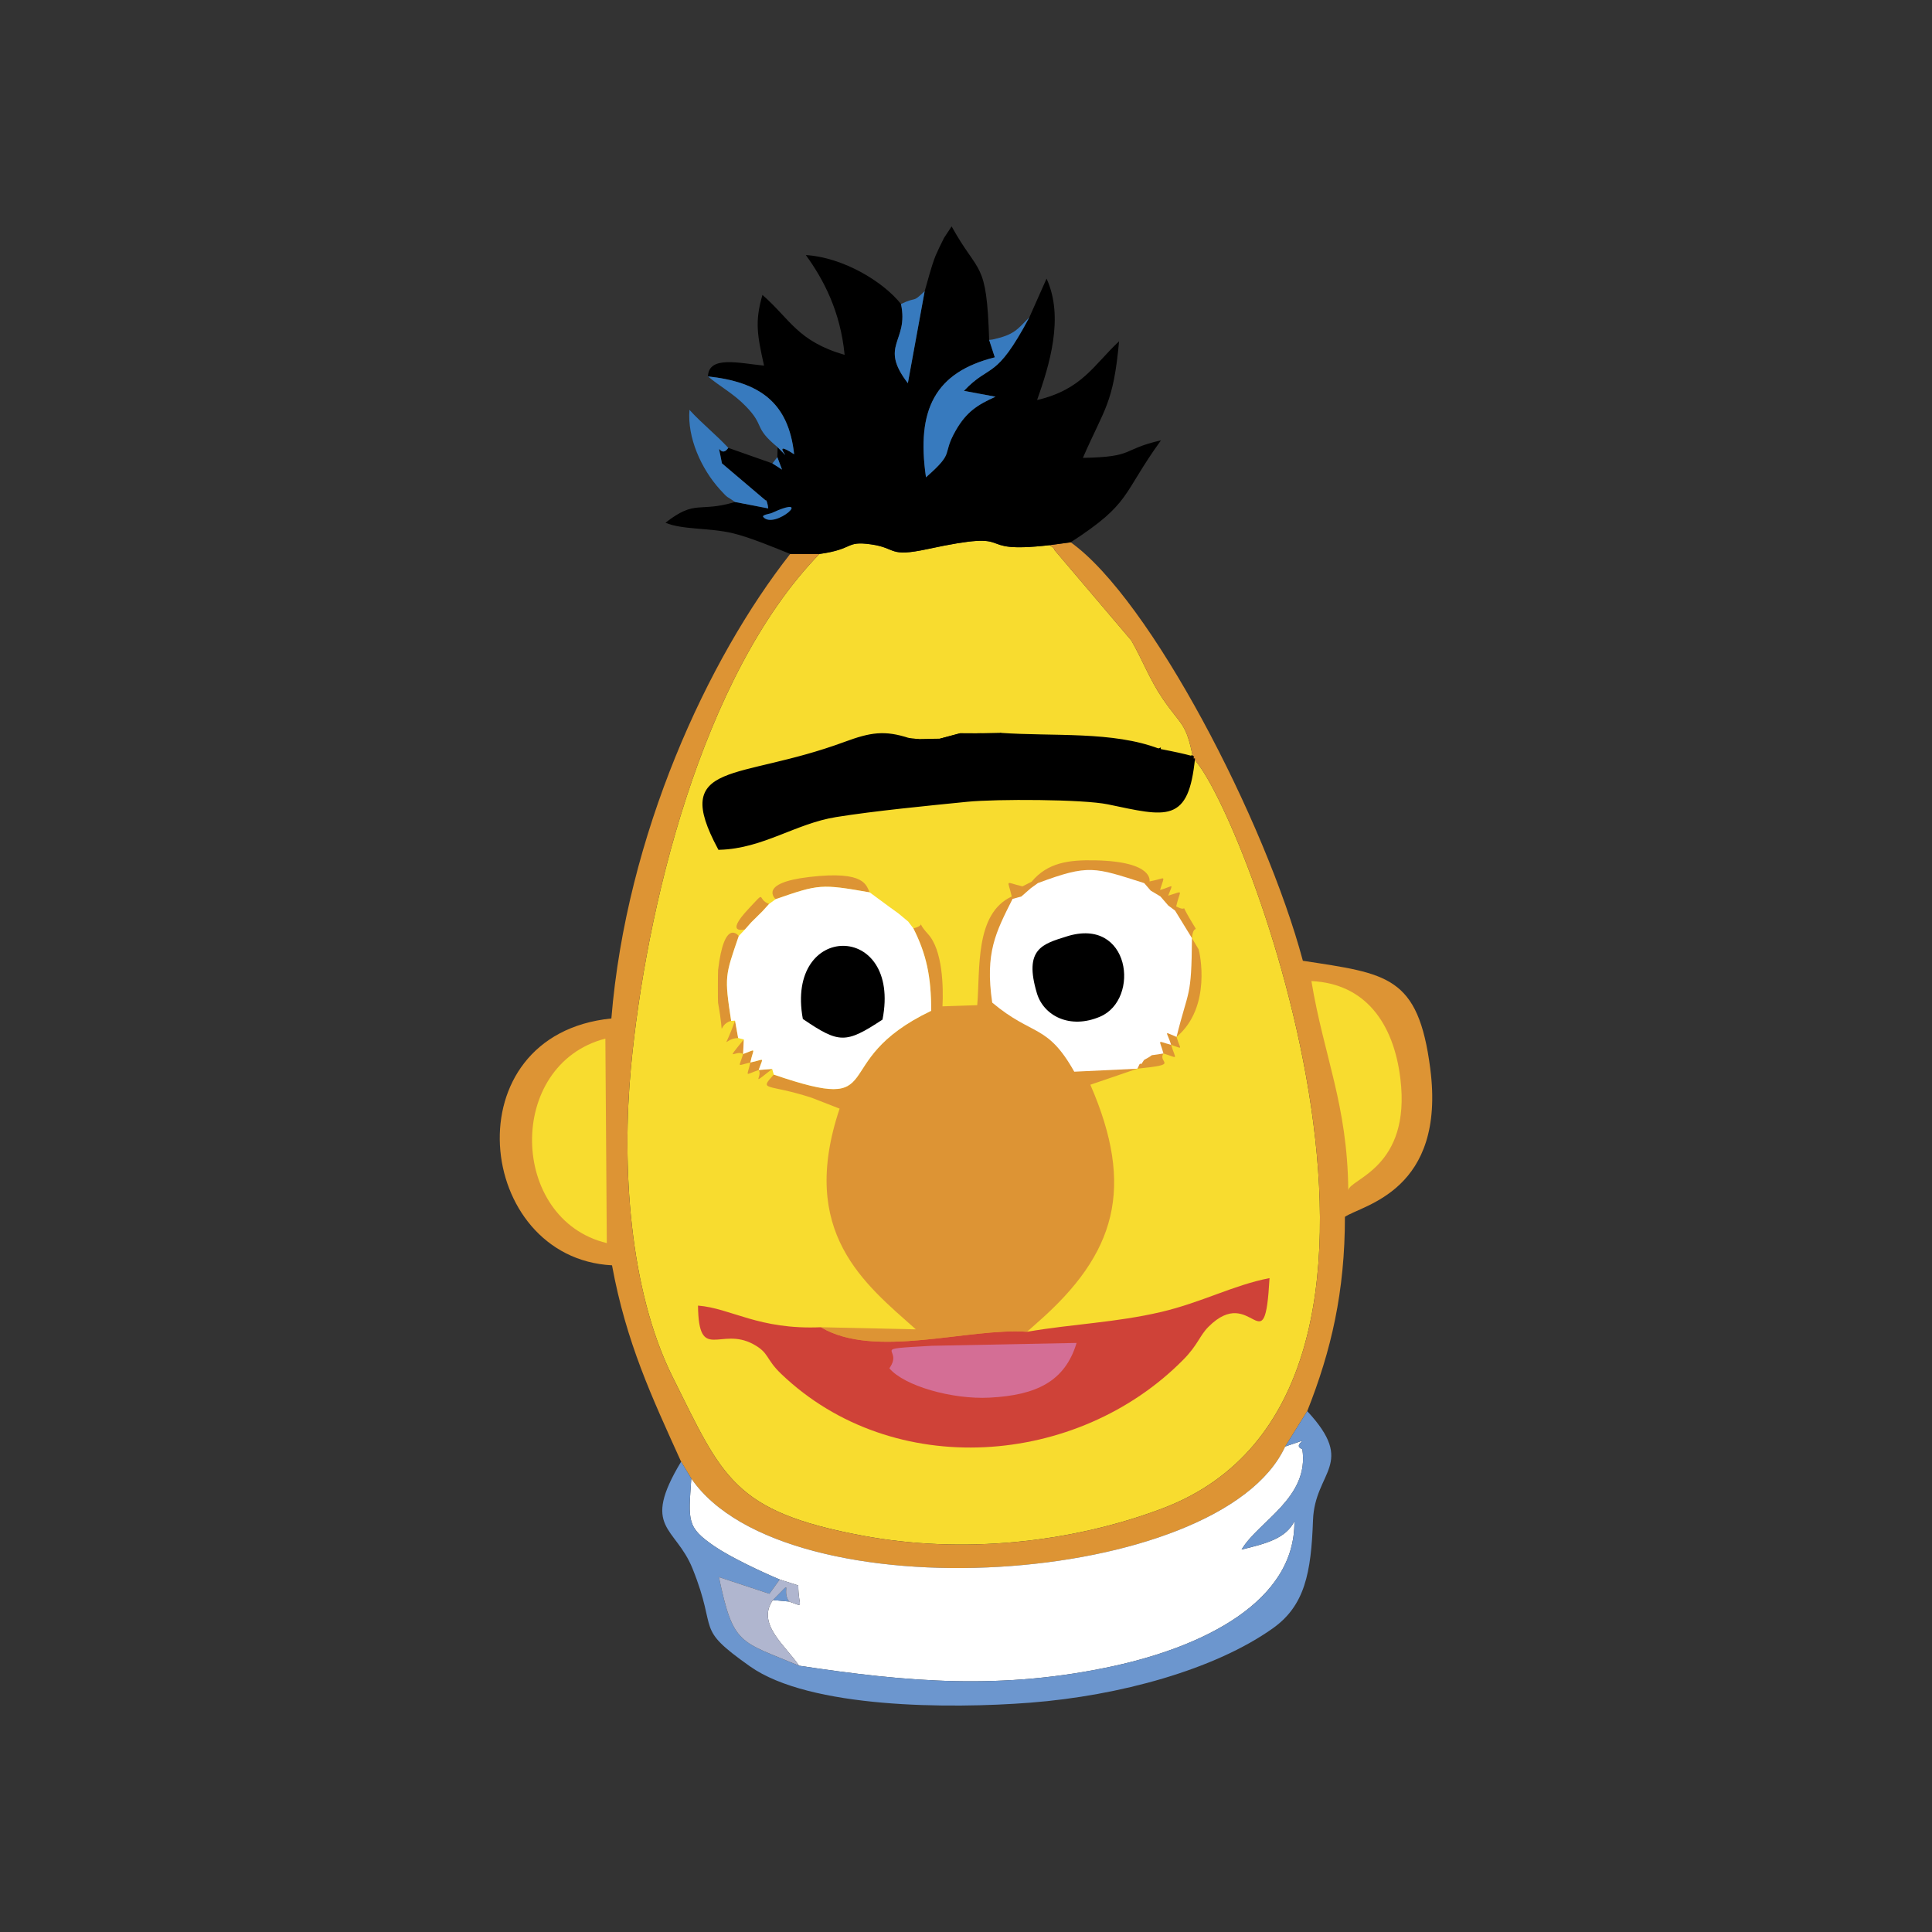 <?xml version="1.0" encoding="UTF-8"?>
<!DOCTYPE svg PUBLIC "-//W3C//DTD SVG 1.1//EN" "http://www.w3.org/Graphics/SVG/1.1/DTD/svg11.dtd">
<!-- Creator: CorelDRAW 2019 (64-Bit) -->
<svg xmlns="http://www.w3.org/2000/svg" xml:space="preserve" width="3.413in" height="3.413in" version="1.1" style="shape-rendering:geometricPrecision; text-rendering:geometricPrecision; image-rendering:optimizeQuality; fill-rule:evenodd; clip-rule:evenodd"
viewBox="0 0 3413.33 3413.33"
 xmlns:xlink="http://www.w3.org/1999/xlink">
 <rect x="0" y="0" width="3413.33" height="3413.33" fill="#333333" stroke="none"/>
 <defs>
  <style type="text/css">
   <![CDATA[
    .str0 {stroke:black;stroke-width:6.94;stroke-miterlimit:2.613}
    .fil0 {fill:none}
    .fil3 {fill:black}
    .fil9 {fill:black}
    .fil8 {fill:#377ABE}
    .fil6 {fill:#6C96CE}
    .fil10 {fill:#B0B6CF}
    .fil5 {fill:#CF4238}
    .fil7 {fill:#D46E95}
    .fil2 {fill:#DD9434}
    .fil1 {fill:#F8DC2F}
    .fil4 {fill:white}
   ]]>
  </style>
 </defs>
 <g id="Layer_x0020_1">
  <rect class="fil0" x="-0" y="-0" width="3413.33" height="3413.33"/>
  <path class="fil1" d="M1447.61 978.74c-209.49,215.91 -307,631.12 -332.89,907.19 -16.3,173.81 -3.22,392.67 73.63,546.83 88.37,177.32 106.96,237.73 335.68,280.36 176.16,32.85 368.31,12.87 529.65,-48.1 541.98,-204.83 140.71,-1243.37 54.17,-1325.37 -12.25,-63.81 -20.25,-56.31 -53.61,-105.14 -22.91,-33.55 -35.39,-67.93 -55.47,-102.96l-135.62 -159.67c-1.45,-5.6 -5.94,-5.72 -8.73,-8.75 -145.66,16.66 -43.98,-30.02 -215.67,6.91 -69.95,15.05 -53.37,-1.84 -100.35,-8.37 -45.38,-6.33 -28.56,8.48 -90.79,17.06z"/>
  <path class="fil2" d="M1822.66 1557.76l-16.27 8.2c-31.95,-7.32 -26.15,-13.79 -18.89,17.94 -65.65,30.11 -55.56,129 -61,191.97l-61.38 2.08c1.8,-34.31 0.26,-99.57 -25.6,-127.79 -27.08,-29.55 2.54,-16.51 -25.84,-10.04 23.1,45.87 31.47,85.17 31.54,145.68 -190.46,91.01 -66.94,184.96 -278.15,112.72 -27.08,29.8 -11.96,15.13 66.96,40.94l49.34 19.21c-73.46,219.16 44.51,309.52 134.65,389.93l-167.74 -3.73c95.37,56.73 259.96,0.59 364.29,8l18.13 -16.15c139.76,-122.12 172.61,-238.78 93.68,-420.27l83.01 -28.36c77.43,-7.86 35.08,-9.63 46.11,-26.89 27.49,8.43 21.91,12.46 13.6,-15.22 22.62,7.49 16.34,9.24 9.53,-14.01 62.91,-52.74 40.72,-150.22 39.01,-154.7l-11.78 -19.83c2.65,-30.43 16.08,-0.17 -5.06,-36.46 -17.33,-29.74 0.93,-7.37 -22.81,-19.61 7.06,-30.65 15.08,-27.57 -14.11,-18.96 8.81,-23.73 10.28,-17 -14.33,-10.01 8.36,-28.59 11.73,-20.78 -18.65,-15.1 -0.1,-0.14 8.59,-34.96 -95.28,-37.31 -47.93,-1.09 -84.93,4.15 -112.96,37.75zm-482.24 332.65c8.43,-24.73 11.41,-18.52 -14.72,-13.29 5.58,-26.52 12.15,-24.02 -12.83,-14.93l1.28 -25.77c-35.44,43.74 -14.57,17.34 -1.28,25.77 -7.15,24.85 -12.19,20.58 12.83,14.93 -5.94,26.45 -10.91,22.07 14.72,13.29 7.52,11.59 -16.98,30.33 23.81,-1.87l-23.81 1.87zm-41.8 -87.21c-21.09,59.42 -20.98,31.17 5.53,30.74l-5.53 -30.74zm6.59 -149.51c-0.03,-0.02 -25.39,-33.82 -36.54,60.08 -0.41,3.42 -0.49,55.48 -0.08,57.7 13.26,72.7 -3.41,38.93 23.22,32.19 -12.14,-79.27 -10.66,-79.4 13.41,-149.97zm21.82 -23.91l20 -19.81 11.71 -12.9c-23,-8.67 -3.28,-26.56 -36.43,8.75 -43.62,46.48 -6.18,35.93 -6.06,36.19l10.78 -12.22zm209.56 -53.19c-6.62,-11.37 -6.11,-39.05 -106.74,-27.2 -91.94,10.83 -59.61,38.98 -59.56,39.25 76.9,-26.69 80.48,-27.11 166.29,-12.05zm67.94 51.48l0 0zm-17.48 -14.52l0 0zm-15.03 -10.83l0 0z"/>
  <path class="fil2" d="M2107.85 1339.67c86.54,82 487.81,1120.54 -54.17,1325.37 -161.34,60.97 -353.48,80.95 -529.65,48.1 -228.72,-42.63 -247.31,-103.04 -335.68,-280.36 -76.85,-154.17 -89.94,-373.02 -73.63,-546.83 25.89,-276.07 123.4,-691.29 332.89,-907.19l-51.56 -0.07c-145.92,185.72 -289.33,496.23 -315.92,820.66 -284.16,28.83 -241.15,423.5 1.14,436.13 25.17,136.72 70.23,232.5 122.07,346.93l17.98 29.72c166.46,242.83 934.95,192.04 1049.23,-56.49l38.98 -62.53c42.55,-107.11 66.59,-211.22 66.59,-343.26 30.53,-20.97 178.94,-45.41 150.72,-262.33 -21.31,-163.91 -75.62,-167.19 -225.01,-190.07 -66.26,-247.63 -269.74,-639.31 -410.18,-739.35l-37.22 5.07c2.79,3.03 7.28,3.15 8.73,8.75l135.62 159.67c20.08,35.03 32.56,69.41 55.47,102.96 33.36,48.83 41.36,41.33 53.61,105.14z"/>
  <path class="fil3" d="M1633.67 514.37l-29.72 162.67c-52.11,-67.91 2.23,-72.59 -12.15,-139.94 -31.93,-40.12 -102.46,-82.35 -168.09,-86.48 31.33,43.3 60.98,99.06 68.54,176.35 -83.4,-24.24 -95.84,-62.77 -145.2,-105.92 -13.82,47.42 -9.02,71.44 2.81,124.91 -43.84,-4.24 -97.8,-18.26 -99.09,19.05 90.65,9.82 142.29,45.28 152.27,137.53 -48.12,-31.41 7.56,25.31 -29.19,-12.43l-0.48 17.53 8.27 22.01 -17 -10.93 -77.83 -27.44c-15.93,22.02 -20.94,-23.73 -11.34,27.32l77.28 65.56c1.02,-2.37 3.71,5.96 4.56,14.04l-58.75 -11.32c-64.07,19.22 -69.38,-5.29 -122.85,36.65 29.96,12.72 77.05,8.56 118.91,18.54 30.26,7.2 75.26,25.99 101.48,36.61l51.56 0.07c62.22,-8.58 45.41,-23.39 90.79,-17.06 46.98,6.54 30.4,23.42 100.35,8.37 171.69,-36.93 70.01,9.75 215.67,-6.91l37.22 -5.07c107.96,-70.12 89.05,-82.61 159.43,-180.13 -71.45,16.37 -44.47,29.24 -137.95,30.99 38.3,-88.17 53.77,-94.82 63.93,-206 -45.38,42.41 -65.12,84.98 -144.85,103.86 21.8,-61.67 48.1,-146.26 16.73,-214.56l-30.38 68.37c-60.24,113.32 -68.35,80.17 -115.54,129.92l55.79 10.38c-31.89,14.26 -51.33,26.76 -70.04,59.25 -26.28,45.63 0.17,36.61 -52.81,83.08 -17.44,-120.03 16.37,-185.59 121.58,-211.94l-9.99 -30.74c-4.58,-142.72 -17.6,-112.57 -66.35,-200.57l-13.38 20.29c-4.07,7.78 -13.34,27.32 -15.01,31.59 -7.85,19.95 -13.44,42.98 -19.15,62.5zm-362.54 263.72l0 0z"/>
  <path class="fil4" d="M2270.56 2555.63c-114.28,248.54 -882.77,299.32 -1049.23,56.49 -5.02,75.38 -8.73,85.83 41.53,120.15 27.69,18.89 82.94,44.99 114.67,58.28l32.83 10.52c0,38.87 13.02,38.67 -16.32,28.43l-28.52 -2.59c-29.87,42.09 23.15,81.22 46.12,115.91 190.05,28.75 359.44,43.91 558.09,0.15 154,-33.93 318.86,-112.34 317.13,-255.34 -15.01,30.48 -50.17,39.52 -93.31,50 29.63,-50.14 120.44,-91.35 107.33,-177.37 -22.79,-8.7 29.53,-25.02 -30.31,-4.63z"/>
  <path class="fil5" d="M1814.57 2352.88c-104.33,-7.41 -268.93,48.73 -364.29,-8 -110.39,4.73 -158.44,-33.6 -217.09,-38.23 1.12,101.55 39.37,36.32 97.87,68.27 28.56,15.62 20.82,25.33 49.16,52.46 197.86,189.27 523.36,164.25 710.31,-25.14 25.99,-26.33 28.67,-42.21 44.39,-58.02 77.85,-78.19 99.15,72.41 108,-86.13 -63.28,12.15 -120,43.09 -191.97,59.91 -79.95,18.67 -155.45,21 -236.37,34.87z"/>
  <path class="fil4" d="M1833.62 1560.2l-12.56 9.09 -16.7 14.65 -15.4 4.12c-29.57,58.97 -49,94.7 -35.98,183.28 71.81,60.22 97.02,36.78 144.96,122.06l111.45 -5.3c1.97,-2.78 4.35,-11.15 5.65,-8.53 1.28,2.59 5.14,-6.45 6.93,-7.39 23.42,-12.19 0.13,-5.11 33.53,-10.98 -7.1,-26.28 -12.51,-22.04 13.6,-15.22 -7.76,-24.92 -14.74,-23.98 9.53,-14.01 21.35,-86.31 26.38,-66.77 27.24,-174.53l-29.87 -48.69 -11.88 -8.85 -14.01 -16.17 -17.09 -10.21 -11.52 -13.31c-88.23,-27.91 -97.27,-33.79 -187.87,-0.02z"/>
  <path class="fil4" d="M1370.29 1588.64l-11.56 8.43 -11.71 12.9 -20 19.81 -10.78 12.22 -11.05 11.69c-24.07,70.57 -25.55,70.7 -13.41,149.97l6.82 -0.46 5.53 30.74 9.99 2.48 -1.28 25.77c24.98,-9.09 18.42,-11.59 12.83,14.93 26.13,-5.23 23.15,-11.44 14.72,13.29l23.81 -1.87 2.84 9.99c211.21,72.24 87.69,-21.72 278.15,-112.72 -0.07,-60.51 -8.44,-99.81 -31.54,-145.68l-9.16 -12.05 -17.48 -14.52 -15.03 -10.83 -35.44 -26.14c-85.81,-15.06 -89.39,-14.64 -166.29,12.05z"/>
  <path class="fil3 str0" d="M2107.85 1339.67c-18.48,-5.02 -31.04,-7.65 -60.76,-13.46 -1.87,38.23 13.19,6.94 -10.83,33.07 -56.2,-4.75 -101.67,-15 -159.11,-21.09 -91.79,-9.73 -51.42,-15.45 -110.21,-40l-38.77 0.81c-36.53,52.68 16.41,28.2 -52.17,36.99 -18.84,-11.98 -15.85,22.59 -14.96,-27.49l36.07 -9.67 -36.07 9.67 -39.93 0.65c10.11,20.19 7.44,7.03 7.67,39.62 -67.01,-20.95 -101.98,30.26 -157.22,-14.11l133.42 -27.44c-42.31,-13.74 -65.99,-10.11 -111.55,6.7 -191.34,70.58 -303.39,31.54 -222.1,183.97 76.1,-2.23 132.61,-46.07 205.37,-57.78 66.65,-10.74 161.26,-19.98 232.54,-27.08 50.07,-4.97 204.4,-4.63 248.89,4.67 104.37,21.82 138.28,33.48 149.71,-78.04z"/>
  <path class="fil6" d="M2270.56 2555.63c59.84,-20.39 7.52,-4.07 30.31,4.63 13.11,86.02 -77.7,127.23 -107.33,177.37 43.13,-10.48 78.3,-19.52 93.31,-50 1.74,143 -163.12,221.42 -317.13,255.34 -198.65,43.76 -368.04,28.59 -558.09,-0.15 -105.41,-44.26 -115.94,-35.47 -141.49,-156.5l89.2 29.44 18.18 -25.21c-31.73,-13.29 -86.98,-39.39 -114.67,-58.28 -50.26,-34.31 -46.55,-44.76 -41.53,-120.15l-17.98 -29.72c-71.45,118.7 -10.26,113.44 20.17,188.84 46.16,114.39 1.89,102.34 101.58,172.83 105.44,74.52 353.38,75.09 494.85,64.13 158,-12.24 326.08,-58.38 428.83,-131.4 56.41,-40.08 67.69,-97.76 70.96,-190.92 3.06,-87.11 77.29,-98.5 -10.21,-192.79l-38.98 62.53zm-876.52 273.86c-14.89,-21.12 11.27,-42.54 -28.52,-2.59l28.52 2.59zm789.75 -93.53l0 0z"/>
  <path class="fil1" d="M1072.07 2196.24l-2.54 -361.3c-176.09,45.73 -170.12,319.66 2.54,361.3z"/>
  <path class="fil1" d="M2382.06 2102.85c3.08,-20.71 111.13,-39.28 92.05,-197.08 -11.78,-97.31 -61.46,-168.06 -157.17,-172.45 21.89,132.83 63.62,217.42 65.12,369.53z"/>
  <path class="fil7" d="M1571.27 2417.39c25.92,31.06 110.7,55.28 176.94,51.88 82.8,-4.26 133.3,-28.57 153.83,-96.66l-255.72 5.02c-116.25,6.7 -48.29,2.42 -75.06,39.76z"/>
  <path class="fil3" d="M1884.5 1654.43c-42.07,13.31 -76.32,21.43 -52.51,100.56 11.86,39.47 58.18,64.17 111.82,41.07 71.32,-30.7 53.09,-177.2 -59.31,-141.63z"/>
  <path class="fil3" d="M1418.41 1800.27c64.12,43.49 75.52,44.05 140.74,1.07 34.14,-173.68 -172.44,-173.41 -140.74,-1.07z"/>
  <path class="fil8" d="M1747.55 600.56l9.99 30.74c-105.2,26.35 -139.02,91.91 -121.58,211.94 52.99,-46.47 26.54,-37.44 52.81,-83.08 18.71,-32.49 38.15,-44.98 70.04,-59.25l-55.79 -10.38c47.18,-49.75 55.3,-16.59 115.54,-129.92 -21.85,21.97 -26.35,30.72 -65,39.25l-6.01 0.7z"/>
  <path class="fil9 str0" d="M1661.05 1308.5c-0.89,50.07 -3.88,15.5 14.96,27.49 68.57,-8.78 15.64,15.69 52.17,-36.99l-31.06 -0.17 -36.07 9.67zm70.06 22.82c26.11,31.85 81.7,-50.48 10.89,-7.27 -1.36,0.83 -13.65,3.88 -10.89,7.27zm315.99 -5.12c-81.73,-31.4 -186.24,-21.31 -280.14,-28.02 58.79,24.54 18.42,30.26 110.21,40 57.44,6.09 102.91,16.34 159.11,21.09 24.02,-26.13 8.95,5.16 10.83,-33.07z"/>
  <path class="fil10" d="M1411.63 2942.81c-22.98,-34.69 -76,-73.82 -46.12,-115.91 39.79,-39.95 13.63,-18.54 28.52,2.59 29.34,10.24 16.32,10.45 16.32,-28.43l-32.83 -10.52 -18.18 25.21 -89.2 -29.44c25.55,121.03 36.08,112.25 141.49,156.5z"/>
  <path class="fil8" d="M1298.53 886.88l58.75 11.32c-0.85,-8.08 -3.54,-16.41 -4.56,-14.04l-77.28 -65.56c-9.6,-51.05 -4.59,-5.3 11.34,-27.32 -23.39,-24.9 -46.21,-42.59 -68.66,-67.11 -4.09,49.04 20.83,104.3 53.97,140.78 15.86,17.43 10.28,10.31 26.43,21.94zm49.95 26.62c20.26,23.28 93.31,-43.11 13.84,-6.79 -2.02,0.92 -17.21,2.91 -13.84,6.79z"/>
  <path class="fil8" d="M1373.83 790.11c36.74,37.73 -18.93,-18.98 29.19,12.43 -9.98,-92.25 -61.61,-127.7 -152.27,-137.53 21.5,18.21 44.46,29.69 66.86,52.68 34.76,35.66 12.58,36.36 56.22,72.43zm-9.21 28.61l17 10.93 -8.27 -22.01 -8.73 11.08z"/>
  <path class="fil9 str0" d="M1621.12 1309.15l-16.12 -1.92 -133.42 27.44c55.23,44.37 90.21,-6.84 157.22,14.11 -0.24,-32.59 2.44,-19.44 -7.67,-39.62z"/>
  <path class="fil8" d="M1633.67 514.37c-23.22,22.26 -12.27,8.49 -41.87,22.72 14.38,67.35 -39.96,72.03 12.15,139.94l29.72 -162.67z"/>
 </g>
</svg>
